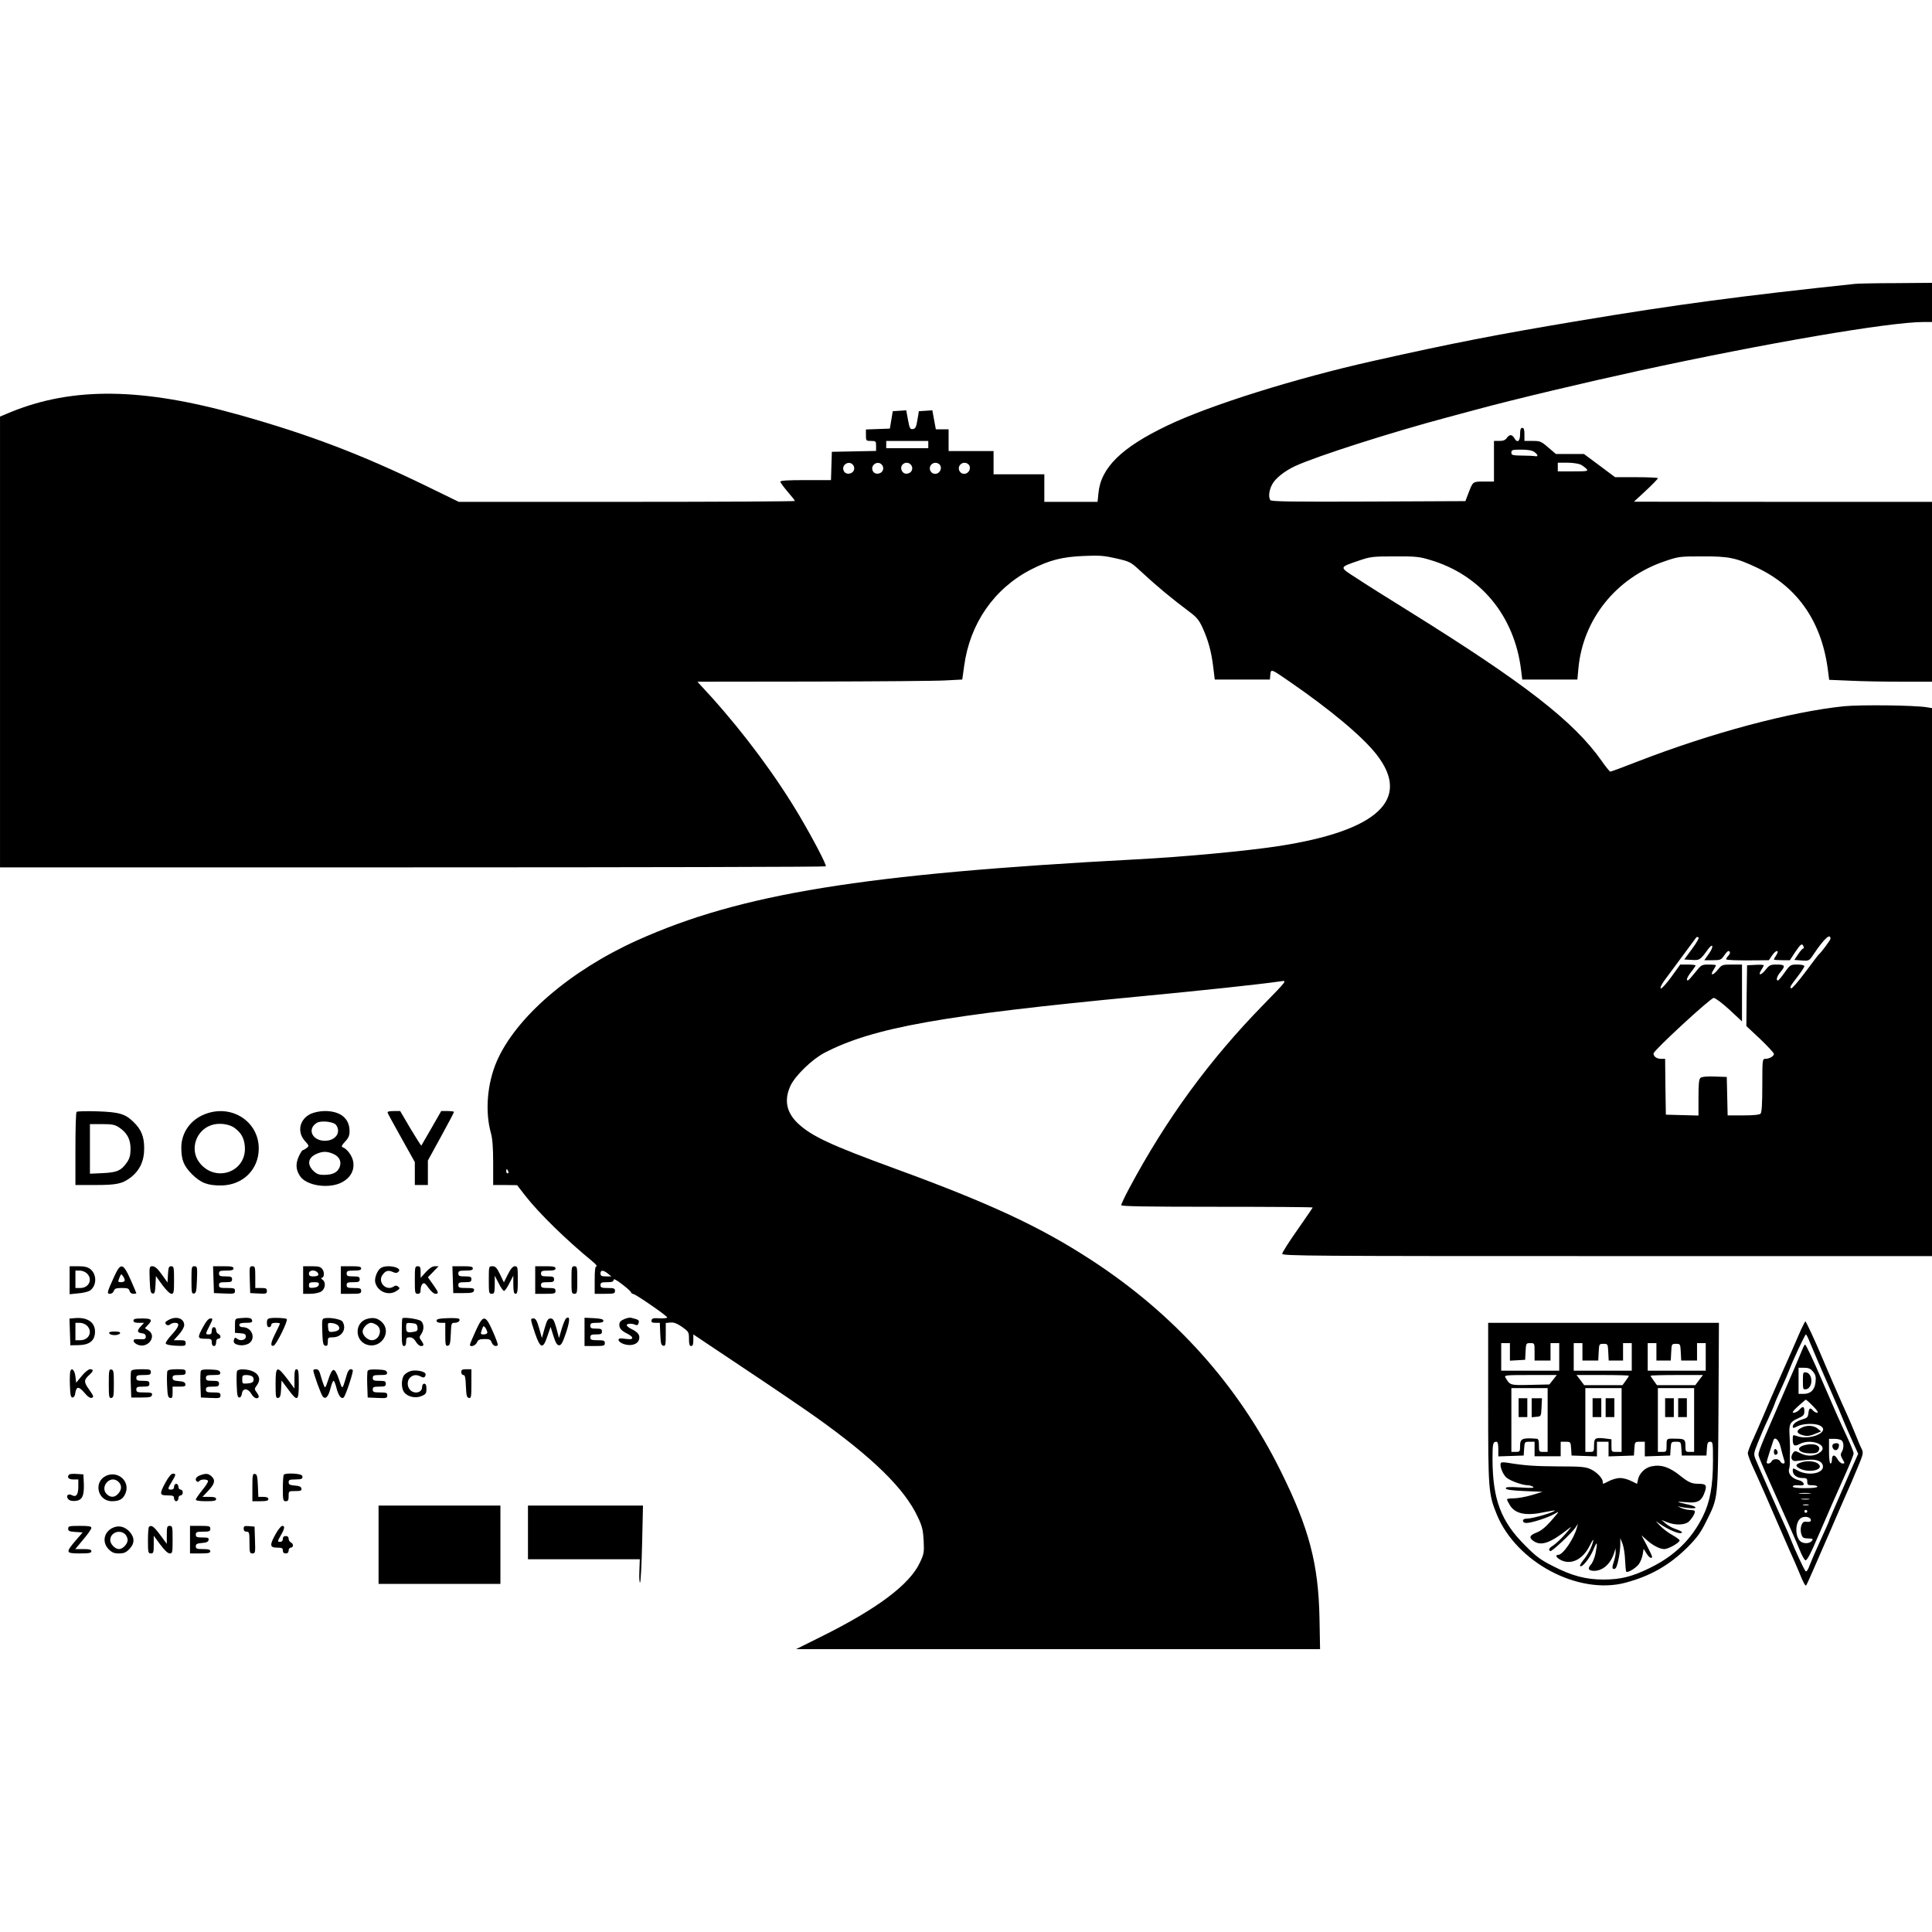 <?xml version="1.0" standalone="no"?>
<!DOCTYPE svg PUBLIC "-//W3C//DTD SVG 20010904//EN"
 "http://www.w3.org/TR/2001/REC-SVG-20010904/DTD/svg10.dtd">
<svg version="1.0" xmlns="http://www.w3.org/2000/svg"
 width="1332pt" height="1332pt" viewBox="0 0 1332 1332"
 preserveAspectRatio="xMidYMid meet">
<g transform="translate(0,1332) scale(0.1,-0.1)"
fill="#000000" stroke="none">
<path d="M12790 11363 c-783 -83 -1236 -143 -1900 -254 -574 -96 -868 -153
-1425 -278 -535 -120 -1123 -304 -1417 -445 -316 -151 -459 -291 -475 -467
l-6 -59 -183 0 -184 0 0 95 0 95 -175 0 -175 0 0 80 0 80 -155 0 -155 0 0 75
0 75 -44 0 -44 0 -12 65 -12 66 -46 -3 -47 -3 -10 -60 c-8 -50 -14 -61 -31
-63 -19 -3 -23 4 -34 63 l-12 66 -46 -3 -47 -3 -10 -60 -10 -60 -82 -3 -83 -3
0 -39 c0 -39 1 -40 35 -40 33 0 35 -2 35 -35 l0 -34 -152 -3 -153 -3 -3 -97
-3 -98 -174 0 c-122 0 -175 -3 -175 -11 0 -6 23 -37 50 -69 28 -32 50 -60 50
-64 0 -3 -521 -6 -1158 -6 l-1159 0 -234 114 c-443 215 -804 352 -1278 485
-671 189 -1149 195 -1579 19 l-72 -30 0 -1554 0 -1554 2843 0 c1564 0 2847 3
2850 7 8 7 -85 185 -181 348 -161 272 -380 567 -606 818 l-98 107 799 1 c439
1 850 4 913 8 l114 6 13 92 c39 294 207 536 462 667 126 64 213 87 363 93 109
5 141 2 224 -17 95 -22 99 -24 169 -89 111 -103 210 -185 338 -281 47 -35 64
-56 87 -106 40 -88 61 -164 74 -269 l11 -90 190 0 190 0 3 33 c4 41 4 42 128
-44 285 -196 505 -380 602 -503 246 -311 12 -530 -678 -635 -216 -33 -650 -74
-980 -91 -1880 -100 -2724 -237 -3437 -558 -463 -209 -837 -531 -969 -836 -65
-152 -81 -343 -40 -491 11 -38 16 -101 16 -207 l0 -153 83 0 82 -1 55 -71 c92
-119 284 -307 465 -455 22 -18 34 -33 28 -33 -10 0 -13 -26 -13 -95 l0 -95 70
0 c63 0 70 2 70 20 0 17 -7 20 -50 20 -43 0 -50 3 -50 20 0 17 7 20 45 20 34
0 45 4 45 16 0 10 19 1 60 -31 33 -25 60 -50 60 -54 0 -5 8 -11 18 -13 24 -7
231 -150 232 -161 0 -5 -24 -7 -52 -6 -43 3 -54 0 -56 -14 -3 -13 4 -17 27
-17 l30 0 3 -77 c3 -65 6 -78 21 -81 15 -3 17 6 17 77 l0 80 33 3 c23 2 44 -6
79 -30 46 -33 48 -36 48 -83 0 -37 4 -49 15 -49 11 0 15 11 15 40 l0 40 347
-232 c191 -127 416 -280 499 -339 393 -280 611 -493 702 -689 30 -63 36 -89
40 -162 4 -81 2 -92 -26 -151 -71 -152 -294 -319 -683 -512 l-171 -85 1806 0
1807 0 -4 213 c-7 375 -72 621 -267 1014 -294 594 -731 1081 -1305 1455 -354
231 -703 393 -1360 633 -435 159 -569 221 -663 309 -80 75 -98 162 -52 261 34
71 149 182 235 227 334 173 807 258 2170 388 449 43 817 82 979 105 39 6 39 5
-120 -158 -377 -385 -674 -793 -928 -1268 -31 -58 -56 -111 -56 -118 0 -8 171
-11 660 -11 363 0 660 -2 660 -5 0 -2 -47 -71 -105 -154 -58 -82 -105 -156
-105 -165 0 -15 197 -16 2240 -16 l2240 0 0 1889 0 1889 -37 6 c-87 14 -453
18 -569 7 -369 -38 -916 -184 -1426 -382 -97 -38 -181 -69 -186 -69 -4 0 -31
33 -59 73 -191 272 -529 535 -1326 1031 -144 89 -309 193 -366 231 -121 78
-122 72 24 122 74 25 92 27 240 27 139 1 171 -2 240 -23 351 -102 586 -385
632 -761 l8 -65 190 0 190 0 7 76 c31 340 261 626 594 739 96 33 104 34 259
34 184 1 233 -9 381 -79 284 -136 450 -381 489 -726 l6 -46 142 -6 c78 -4 238
-7 355 -7 l212 0 0 620 0 620 -1027 0 -1028 1 83 77 c45 42 82 80 82 85 0 4
-66 7 -147 7 l-148 0 -107 80 -108 80 -96 0 -97 0 -53 45 c-48 42 -56 45 -108
45 l-56 0 0 45 c0 33 -4 45 -15 45 -11 0 -15 -12 -15 -45 0 -49 -20 -62 -40
-25 -6 11 -17 20 -25 20 -8 0 -20 -9 -27 -20 -9 -14 -24 -20 -50 -20 l-38 0 0
-140 0 -140 -69 0 c-78 0 -76 1 -107 -80 l-21 -55 -668 -3 c-528 -2 -670 0
-677 10 -14 22 -9 67 12 107 21 42 88 95 160 128 150 69 664 233 1050 336 52
14 145 39 205 55 250 68 752 187 1115 266 864 188 1725 336 1963 336 l57 0 0
135 0 135 -247 -2 c-137 0 -264 -3 -283 -5z m-6390 -1108 l0 -25 -145 0 -145
0 0 25 0 25 145 0 145 0 0 -25z m4178 -51 c26 -18 29 -34 5 -29 -10 2 -51 4
-90 4 -66 1 -73 3 -73 21 0 18 7 20 68 20 45 0 75 -5 90 -16z m-4700 -86 c18
-18 14 -46 -7 -58 -23 -12 -47 -5 -55 16 -15 38 34 70 62 42z m200 0 c18 -18
14 -46 -7 -58 -23 -12 -47 -5 -55 16 -15 38 34 70 62 42z m200 0 c18 -18 14
-46 -7 -58 -25 -13 -48 -4 -56 21 -12 38 35 65 63 37z m202 -3 c15 -19 4 -52
-21 -60 -38 -12 -65 35 -37 63 16 16 43 15 58 -3z m200 0 c15 -19 4 -52 -21
-60 -38 -12 -65 35 -37 63 16 16 43 15 58 -3z m4219 1 c15 -8 33 -22 40 -30
12 -14 3 -16 -93 -16 l-106 0 0 30 0 30 65 0 c38 0 78 -6 94 -14z m1721 -3268
c0 -9 -63 -94 -80 -108 -4 -3 -46 -58 -94 -123 -48 -64 -92 -115 -97 -111 -11
7 -8 13 48 86 24 31 43 61 43 67 0 6 -20 11 -48 11 -47 0 -50 -1 -88 -55 -21
-30 -42 -55 -46 -55 -16 0 -7 30 17 58 36 43 32 52 -24 52 -45 0 -52 -3 -79
-37 -33 -41 -55 -40 -28 1 9 14 16 28 16 31 0 3 -26 5 -57 3 l-58 -3 -3 -209
-2 -210 95 -89 c52 -50 95 -96 95 -103 0 -16 -31 -34 -59 -34 -20 0 -21 -5
-21 -183 0 -129 -4 -187 -12 -195 -8 -8 -49 -12 -120 -12 l-107 0 -3 133 -3
132 -83 3 c-53 2 -89 -1 -98 -9 -11 -9 -14 -41 -14 -136 l0 -124 -112 3 -113
3 -3 193 -2 192 -28 0 c-30 0 -52 16 -52 37 0 20 393 383 415 383 11 0 59 -36
108 -81 l87 -81 0 196 0 196 -69 0 c-68 0 -70 -1 -99 -37 -33 -41 -55 -40 -28
1 9 14 16 28 16 31 0 3 -22 5 -50 5 -48 0 -51 -2 -91 -52 -23 -29 -45 -54 -50
-56 -18 -7 -8 21 21 58 17 21 30 41 30 44 0 3 -24 6 -53 6 l-53 0 -62 -86
c-34 -47 -67 -82 -72 -79 -6 4 5 28 27 58 35 48 212 287 219 296 1 1 8 1 14
-1 7 -2 -12 -36 -43 -78 l-55 -75 51 -3 c55 -3 58 -2 113 74 35 47 41 18 6
-31 l-32 -45 58 0 c54 0 58 2 81 35 16 24 27 33 34 26 7 -7 5 -17 -8 -31 -10
-11 -16 -22 -14 -24 5 -6 80 -8 199 -7 l95 1 24 35 c26 38 52 38 27 -1 -9 -13
-16 -26 -16 -29 0 -3 25 -5 55 -5 l55 0 36 55 c39 58 48 64 58 40 3 -8 2 -15
-3 -15 -5 0 -20 -18 -34 -39 l-26 -39 51 -4 c50 -3 51 -3 81 42 73 109 117
149 117 108z m-9116 -1603 c3 -8 1 -15 -4 -15 -6 0 -10 7 -10 15 0 8 2 15 4
15 2 0 6 -7 10 -15z m686 -705 l25 -20 -37 0 c-31 0 -38 4 -38 20 0 25 18 25
50 0z"/>
<path d="M528 5654 c-5 -4 -8 -119 -8 -256 l0 -248 133 0 c152 0 190 8 249 53
62 48 93 115 92 202 0 80 -21 130 -76 182 -56 54 -98 66 -248 71 -74 2 -138 1
-142 -4z m293 -107 c55 -37 79 -81 79 -147 0 -43 -6 -65 -22 -90 -42 -61 -69
-73 -168 -78 l-90 -4 0 171 0 171 84 0 c70 0 88 -4 117 -23z"/>
<path d="M1414 5639 c-100 -38 -163 -127 -164 -229 0 -87 16 -127 74 -186 61
-60 108 -78 202 -77 148 2 257 109 258 253 1 188 -187 310 -370 239z m204 -96
c46 -34 65 -70 70 -127 14 -175 -200 -253 -311 -114 -76 95 -22 240 99 266 49
10 109 0 142 -25z"/>
<path d="M2143 5641 c-77 -36 -97 -123 -42 -186 31 -34 31 -36 13 -50 -11 -8
-23 -15 -27 -15 -4 0 -17 -20 -28 -45 -22 -50 -19 -90 9 -133 44 -68 203 -91
292 -42 58 32 85 83 75 142 -7 40 -43 89 -74 99 -9 3 -4 15 18 38 24 25 31 42
31 73 0 87 -63 138 -170 138 -33 0 -72 -8 -97 -19z m174 -77 c37 -51 -4 -109
-77 -109 -88 0 -125 82 -55 124 29 17 115 8 132 -15z m-22 -198 c45 -19 62
-54 46 -94 -15 -36 -48 -52 -107 -52 -37 0 -51 6 -75 29 -44 45 -34 91 24 116
41 18 70 18 112 1z"/>
<path d="M2673 5647 c2 -7 46 -86 96 -176 l91 -163 0 -79 0 -79 45 0 45 0 0
85 0 84 90 164 c50 91 90 167 90 171 0 3 -20 6 -44 6 l-44 0 -67 -117 c-37
-65 -69 -119 -70 -121 -2 -2 -35 51 -75 117 l-71 121 -45 0 c-33 0 -45 -4 -41
-13z"/>
<path d="M480 4494 l0 -97 58 6 c32 2 68 11 80 18 49 31 52 112 5 149 -19 15
-41 20 -84 20 l-59 0 0 -96z m120 46 c41 -41 13 -100 -47 -100 l-33 0 0 60 0
60 30 0 c17 0 39 -9 50 -20z"/>
<path d="M786 4516 c-49 -108 -51 -116 -27 -116 11 0 22 9 26 20 5 16 15 20
55 20 39 0 49 -3 53 -20 3 -12 14 -20 26 -20 12 0 21 2 21 4 0 2 -18 44 -39
92 -53 119 -69 122 -115 20z m74 -23 c0 -7 -11 -13 -24 -13 -23 0 -24 2 -13
30 11 28 13 29 24 13 7 -9 13 -23 13 -30z"/>
<path d="M1032 4498 c3 -78 6 -93 20 -96 14 -3 17 7 20 59 l3 61 44 -61 c27
-36 52 -61 63 -61 16 0 18 10 18 95 0 88 -2 95 -20 95 -16 0 -19 -8 -22 -56
l-3 -56 -40 56 c-28 39 -47 56 -63 56 -22 0 -23 -2 -20 -92z"/>
<path d="M1320 4494 c0 -86 2 -95 18 -92 14 3 17 17 20 96 3 87 2 92 -18 92
-19 0 -20 -6 -20 -96z"/>
<path d="M1472 4498 l3 -93 73 -3 c67 -3 72 -1 72 18 0 18 -6 20 -55 20 -48 0
-55 2 -55 20 0 17 7 20 45 20 38 0 45 3 45 20 0 17 -7 20 -45 20 -38 0 -45 3
-45 20 0 17 7 20 50 20 38 0 50 4 50 15 0 12 -14 15 -70 15 l-71 0 3 -92z"/>
<path d="M1722 4498 l3 -93 58 -3 c52 -3 57 -1 57 18 0 17 -6 20 -40 20 l-40
0 0 75 c0 69 -2 75 -20 75 -20 0 -21 -5 -18 -92z"/>
<path d="M2090 4495 l0 -95 48 0 c26 0 58 6 72 13 32 16 40 65 14 84 -10 7
-13 13 -7 13 18 0 22 37 6 59 -12 17 -25 21 -74 21 l-59 0 0 -95z m99 52 c14
-18 4 -27 -31 -27 -21 0 -28 5 -28 20 0 24 41 28 59 7z m9 -84 c-2 -12 -14
-19 -36 -21 -27 -3 -32 0 -32 17 0 17 6 21 36 21 28 0 35 -3 32 -17z"/>
<path d="M2350 4495 l0 -95 70 0 c63 0 70 2 70 20 0 17 -7 20 -50 20 -43 0
-50 3 -50 20 0 17 7 20 45 20 38 0 45 3 45 20 0 17 -7 20 -45 20 -38 0 -45 3
-45 20 0 17 7 20 50 20 38 0 50 4 50 15 0 12 -14 15 -70 15 l-70 0 0 -95z"/>
<path d="M2627 4579 c-25 -15 -47 -70 -40 -100 15 -63 90 -95 144 -61 26 16
28 20 15 31 -11 9 -19 10 -34 0 -49 -31 -108 29 -77 78 21 32 41 38 72 24 19
-9 29 -9 39 0 35 29 -74 54 -119 28z"/>
<path d="M2860 4495 c0 -88 1 -95 20 -95 15 0 20 7 20 29 0 16 6 34 14 40 10
9 19 3 41 -29 16 -22 36 -40 46 -40 26 0 24 9 -16 65 l-35 49 37 38 37 38 -26
0 c-17 0 -37 -13 -62 -40 l-36 -40 0 40 c0 33 -3 40 -20 40 -19 0 -20 -7 -20
-95z"/>
<path d="M3122 4498 l3 -93 70 0 c58 0 70 3 73 18 3 14 -5 17 -52 17 -49 0
-56 2 -56 20 0 17 7 20 45 20 38 0 45 3 45 20 0 17 -7 20 -45 20 -38 0 -45 3
-45 20 0 17 7 20 50 20 38 0 50 4 50 15 0 12 -14 15 -70 15 l-71 0 3 -92z"/>
<path d="M3370 4495 c0 -88 1 -95 20 -95 18 0 20 7 21 63 l0 62 27 -52 c14
-29 31 -53 37 -53 6 0 23 24 37 53 l27 52 0 -62 c1 -49 4 -63 16 -63 12 0 15
17 15 95 0 88 -1 95 -20 95 -14 0 -28 -16 -48 -55 l-28 -56 -27 56 c-22 45
-31 55 -52 55 -25 0 -25 0 -25 -95z"/>
<path d="M3690 4495 l0 -95 70 0 c63 0 70 2 70 20 0 17 -7 20 -50 20 -43 0
-50 3 -50 20 0 17 7 20 45 20 38 0 45 3 45 20 0 17 -7 20 -45 20 -38 0 -45 3
-45 20 0 17 7 20 50 20 38 0 50 4 50 15 0 12 -14 15 -70 15 l-70 0 0 -95z"/>
<path d="M3940 4495 c0 -88 1 -95 20 -95 19 0 20 7 20 95 0 88 -1 95 -20 95
-19 0 -20 -7 -20 -95z"/>
<path d="M512 4232 l-33 -3 3 -92 3 -92 58 1 c76 2 112 32 112 94 0 65 -55
101 -143 92z m88 -52 c41 -41 13 -100 -47 -100 l-33 0 0 60 0 60 30 0 c17 0
39 -9 50 -20z"/>
<path d="M1173 4225 c-18 -8 -33 -18 -33 -24 0 -16 21 -24 33 -12 6 6 21 11
34 11 36 0 28 -27 -23 -82 -25 -27 -44 -54 -41 -61 2 -7 29 -13 70 -15 62 -3
67 -1 67 18 0 17 -6 20 -41 20 l-41 0 36 40 c20 22 36 51 36 64 0 43 -47 63
-97 41z"/>
<path d="M1653 4232 c-32 -3 -33 -4 -33 -52 l0 -49 38 -3 c29 -2 37 -7 37 -23
0 -24 -38 -33 -60 -15 -12 10 -16 9 -21 -3 -8 -23 1 -34 36 -41 20 -3 42 0 61
9 57 30 29 115 -38 115 -14 0 -23 6 -23 15 0 11 12 15 46 15 37 0 45 3 42 17
-3 17 -25 21 -85 15z"/>
<path d="M1863 4232 c-18 -3 -23 -10 -23 -33 0 -19 5 -29 15 -29 8 0 15 7 15
15 0 10 10 15 30 15 17 0 30 -2 30 -5 0 -3 -13 -32 -30 -65 -34 -67 -38 -93
-14 -88 18 3 102 174 91 184 -7 7 -81 11 -114 6z"/>
<path d="M2242 4232 c-22 -3 -23 -6 -20 -95 3 -78 6 -92 21 -95 13 -3 17 3 17
27 0 29 3 31 34 31 63 0 99 58 67 109 -10 15 -81 29 -119 23z m92 -54 c14 -22
1 -35 -39 -40 -27 -3 -30 0 -33 30 -3 32 -2 33 29 30 18 -2 37 -11 43 -20z"/>
<path d="M2534 4228 c-95 -24 -90 -162 7 -182 92 -18 158 92 94 157 -30 29
-58 36 -101 25z m64 -44 c42 -29 18 -104 -35 -104 -28 0 -63 33 -63 60 0 25
34 60 58 60 10 0 28 -7 40 -16z"/>
<path d="M2774 4231 c-2 -2 -4 -46 -4 -98 0 -76 3 -93 15 -93 10 0 15 10 15
30 0 25 4 30 24 30 17 0 31 -10 43 -30 9 -16 25 -30 35 -30 22 0 23 9 2 38
-14 20 -14 24 0 44 21 30 20 71 -1 90 -16 14 -119 29 -129 19z m104 -62 c3
-23 -1 -27 -30 -32 -42 -6 -48 -2 -48 34 0 29 2 30 38 27 32 -3 37 -7 40 -29z"/>
<path d="M3083 4232 c-56 -2 -73 -6 -73 -17 0 -10 10 -15 30 -15 l30 0 0 -81
c0 -71 2 -80 18 -77 14 3 17 16 20 81 3 74 4 77 27 77 25 0 43 17 29 28 -5 4
-42 6 -81 4z"/>
<path d="M3904 4232 c-6 -4 -20 -36 -31 -72 l-19 -65 -18 68 c-16 56 -23 67
-40 67 -18 0 -25 -12 -41 -67 l-19 -68 -19 68 c-15 52 -24 67 -38 67 -24 0
-24 0 9 -100 37 -109 56 -114 86 -22 l22 64 20 -64 c15 -47 25 -63 39 -63 14
0 25 19 48 88 27 83 28 116 1 99z"/>
<path d="M4030 4138 l0 -98 70 0 c63 0 70 2 70 20 0 17 -7 20 -50 20 -43 0
-50 3 -50 20 0 17 7 20 40 20 33 0 40 3 40 20 0 17 -7 20 -40 20 -33 0 -40 3
-40 20 0 17 7 20 45 20 32 0 45 4 45 14 0 11 -17 15 -65 18 l-65 3 0 -97z"/>
<path d="M4303 4225 c-24 -10 -33 -20 -33 -38 0 -27 13 -41 62 -66 17 -9 29
-20 27 -26 -4 -10 -11 -10 -69 -3 -40 5 -31 -25 12 -39 49 -16 96 -1 104 33 8
29 -8 50 -54 72 -19 9 -33 22 -31 27 4 11 36 12 60 1 12 -5 18 -1 22 13 5 20
0 23 -53 36 -8 2 -30 -2 -47 -10z"/>
<path d="M920 4215 c0 -11 11 -15 37 -15 l36 0 -21 -23 c-29 -31 -28 -45 6
-49 19 -2 27 -9 27 -23 0 -17 -6 -20 -43 -18 -36 2 -43 -1 -40 -15 2 -9 18
-21 36 -26 67 -19 123 63 67 100 l-26 17 21 22 c34 36 26 45 -40 45 -47 0 -60
-3 -60 -15z"/>
<path d="M1401 4173 c-42 -76 -40 -83 14 -83 41 0 45 -2 45 -25 0 -16 6 -25
15 -25 9 0 15 9 15 25 0 16 6 25 15 25 8 0 15 6 15 14 0 8 -7 16 -15 20 -8 3
-15 15 -15 26 0 11 -7 20 -15 20 -9 0 -15 -9 -15 -25 0 -18 -5 -25 -20 -25
-25 0 -25 1 5 60 24 48 24 50 6 50 -13 0 -29 -18 -50 -57z"/>
<path d="M3280 4145 c-22 -48 -40 -91 -40 -96 0 -19 37 -8 48 15 8 19 18 24
52 24 34 1 42 -3 50 -24 9 -22 29 -31 42 -18 3 3 -12 44 -33 92 -53 120 -67
121 -119 7z m80 -12 c0 -7 -11 -13 -24 -13 -24 0 -24 2 -14 32 10 29 12 30 25
13 7 -11 13 -25 13 -32z"/>
<path d="M12417 4153 c-14 -32 -41 -94 -60 -138 -19 -44 -65 -147 -102 -230
-36 -82 -79 -181 -95 -220 -16 -38 -47 -109 -69 -158 -23 -48 -41 -96 -41
-106 0 -10 16 -54 36 -97 38 -82 125 -279 176 -399 16 -38 49 -113 72 -165 24
-52 55 -124 70 -160 29 -72 43 -97 49 -90 4 5 51 111 172 390 36 85 83 191
102 235 20 44 56 127 79 184 40 94 42 105 30 130 -8 14 -27 60 -44 103 -17 42
-41 98 -53 125 -40 87 -140 316 -174 398 -42 101 -113 255 -118 255 -2 0 -15
-26 -30 -57z m62 -90 c23 -56 75 -177 161 -373 23 -52 55 -126 70 -165 16 -38
45 -106 65 -149 l36 -79 -45 -101 c-131 -300 -156 -357 -156 -362 0 -3 -25
-60 -56 -127 -31 -67 -65 -146 -76 -175 -13 -36 -23 -51 -30 -44 -10 10 -79
159 -103 222 -7 19 -26 64 -43 100 -43 93 -177 397 -197 446 -16 40 -15 42 14
117 17 43 48 115 70 161 21 46 42 94 46 107 4 13 25 62 47 109 22 47 46 103
54 125 22 60 108 245 115 245 3 0 16 -26 28 -57z"/>
<path d="M12431 4028 c-13 -33 -90 -214 -149 -348 -150 -345 -163 -376 -157
-397 3 -13 37 -94 76 -180 142 -318 178 -399 206 -467 15 -38 33 -71 40 -73
11 -4 36 44 95 182 51 119 137 315 189 430 27 61 49 117 49 125 0 8 -20 58
-44 110 -48 102 -102 224 -171 385 -62 146 -114 255 -120 255 -3 0 -9 -10 -14
-22z m69 -165 c18 -22 21 -37 17 -73 -6 -53 -34 -80 -83 -80 l-34 0 0 90 0 90
39 0 c31 0 44 -6 61 -27z m0 -238 c29 -29 39 -45 28 -45 -8 0 -21 7 -28 15
-19 23 -28 18 -32 -17 -3 -28 -8 -34 -39 -43 -42 -12 -69 -32 -69 -51 0 -12 6
-11 33 3 37 19 122 22 155 4 77 -41 -71 -106 -162 -71 -25 9 -26 8 -26 -25 0
-43 12 -50 49 -30 78 40 200 -9 142 -56 -36 -29 -88 -33 -134 -10 -40 20 -43
20 -55 4 -21 -29 -11 -58 18 -56 14 2 50 5 80 8 63 7 103 -9 108 -42 7 -51
-99 -71 -171 -33 -36 20 -37 20 -37 1 0 -30 28 -51 66 -51 30 0 34 -3 34 -25
0 -22 4 -25 35 -25 19 0 35 -4 35 -10 0 -6 -35 -10 -85 -10 -54 0 -85 4 -85
11 0 6 12 10 28 9 44 -3 52 -1 46 14 -3 8 -18 18 -33 21 -44 10 -74 43 -67 74
4 14 6 32 6 39 -1 11 -1 26 1 105 0 17 -1 59 -3 92 -5 76 3 92 58 116 38 17
44 24 44 49 0 35 -10 38 -35 10 -10 -11 -27 -20 -38 -20 -14 0 -8 10 30 45 26
24 50 44 53 45 3 0 26 -20 50 -45z m-224 -280 c6 -27 17 -65 22 -82 9 -27 8
-33 -4 -33 -8 0 -17 7 -20 15 -4 8 -17 15 -30 15 -14 0 -27 -7 -30 -15 -6 -16
-34 -21 -34 -7 0 4 9 37 21 73 11 35 23 70 25 77 9 31 38 6 50 -43z m422 43
c15 -15 15 -53 0 -78 -10 -16 -9 -25 5 -50 17 -29 17 -30 0 -30 -10 0 -26 14
-35 31 -20 34 -38 31 -38 -7 0 -13 -4 -24 -10 -24 -6 0 -10 35 -10 85 l0 85
38 0 c21 0 43 -5 50 -12z m-221 -365 c-20 -2 -52 -2 -70 0 -17 2 0 4 38 4 39
0 53 -2 32 -4z m-4 -40 c-13 -2 -35 -2 -50 0 -16 2 -5 4 22 4 28 0 40 -2 28
-4z m-5 -40 c-10 -2 -26 -2 -35 0 -10 3 -2 5 17 5 19 0 27 -2 18 -5z m-8 -43
c0 -5 -4 -10 -10 -10 -5 0 -10 5 -10 10 0 6 5 10 10 10 6 0 10 -4 10 -10z m25
-61 c0 -9 -9 -13 -27 -11 -22 3 -30 -2 -38 -23 -6 -16 -7 -40 -2 -58 7 -26 14
-32 38 -33 45 -2 47 -3 34 -19 -17 -20 -63 -19 -82 3 -37 42 -28 140 14 159
27 12 63 2 63 -18z"/>
<path d="M12430 3800 c0 -58 1 -61 22 -58 14 2 26 14 32 31 13 37 -3 81 -32
85 -21 3 -22 0 -22 -58z"/>
<path d="M12421 3477 c-35 -17 -37 -35 -6 -47 36 -14 60 -13 103 6 l37 15 -24
20 c-26 22 -75 25 -110 6z"/>
<path d="M12452 3359 c-79 -16 -57 -59 30 -59 36 0 50 4 57 19 18 32 -27 53
-87 40z"/>
<path d="M12423 3239 c-45 -13 -49 -26 -14 -44 65 -33 169 -8 129 31 -19 19
-75 26 -115 13z"/>
<path d="M12230 3310 c0 -19 11 -26 23 -14 8 8 -3 34 -14 34 -5 0 -9 -9 -9
-20z"/>
<path d="M12636 3361 c-10 -16 6 -42 23 -39 9 2 17 13 19 26 3 16 -2 22 -17
22 -11 0 -22 -4 -25 -9z"/>
<path d="M10260 3650 c0 -602 2 -629 59 -770 135 -331 562 -558 887 -472 175
47 304 121 430 246 65 66 89 99 127 176 84 169 81 141 85 793 l3 577 -795 0
-796 0 0 -550z m150 349 l0 -60 53 3 52 3 3 58 c3 56 4 57 32 57 30 0 30 0 30
-60 l0 -60 55 0 55 0 0 60 0 60 30 0 30 0 0 -95 0 -95 -200 0 -200 0 0 95 0
95 30 0 30 0 0 -61z m500 1 l0 -60 55 0 54 0 3 58 c3 56 3 57 33 57 30 0 30
-1 33 -57 l3 -58 49 0 50 0 0 60 0 60 30 0 30 0 0 -95 0 -95 -200 0 -200 0 0
95 0 95 30 0 30 0 0 -60z m510 0 l0 -60 50 0 49 0 3 58 c3 56 3 57 33 57 30 0
30 -1 33 -58 l3 -57 54 0 55 0 0 60 0 60 30 0 30 0 0 -95 0 -95 -200 0 -200 0
0 95 0 95 30 0 30 0 0 -60z m-712 -192 l-26 -33 -132 -3 c-141 -3 -139 -3
-171 51 -9 16 2 17 172 17 l182 0 -25 -32z m522 27 c0 -3 -10 -19 -22 -35
l-22 -30 -132 0 -132 0 -26 35 -27 35 180 0 c100 0 181 -2 181 -5z m484 -30
l-26 -35 -132 0 -132 0 -22 30 c-12 16 -22 32 -22 35 0 3 81 5 181 5 l180 0
-27 -35z m-1044 -275 l0 -220 -30 0 c-29 0 -30 2 -30 45 0 36 -4 45 -17 46
-99 7 -113 1 -113 -51 0 -38 -2 -40 -30 -40 l-30 0 0 220 0 220 125 0 125 0 0
-220z m510 0 l0 -220 -35 0 c-35 0 -35 0 -35 44 l0 43 -47 6 c-65 7 -73 2 -73
-49 0 -42 -1 -44 -30 -44 l-30 0 0 220 0 220 125 0 125 0 0 -220z m500 0 l0
-220 -30 0 c-28 0 -30 2 -30 39 0 47 -5 51 -62 52 -69 2 -68 3 -68 -46 0 -43
-1 -45 -30 -45 l-30 0 0 220 0 220 125 0 125 0 0 -220z m-1350 -200 l0 -51 88
3 87 3 3 48 c3 46 4 47 38 47 l34 0 0 -50 0 -50 90 0 90 0 0 50 0 50 34 0 c34
0 35 -1 38 -47 l3 -48 88 -3 87 -3 0 51 0 50 40 0 40 0 0 -50 0 -51 88 3 87 3
3 48 c3 46 4 47 38 47 l34 0 0 -50 0 -51 88 3 87 3 3 48 c3 46 4 47 37 47 33
0 34 -1 37 -47 l3 -48 85 0 85 0 3 48 c3 39 6 47 23 47 18 0 19 -8 19 -129 0
-174 -20 -286 -70 -386 -78 -158 -195 -272 -365 -355 -122 -60 -201 -80 -321
-80 -120 0 -218 26 -346 92 -86 43 -118 67 -193 143 -167 166 -224 317 -225
596 0 107 3 119 27 119 9 0 13 -15 13 -50z"/>
<path d="M10470 3615 l0 -65 30 0 30 0 0 65 0 65 -30 0 -30 0 0 -65z"/>
<path d="M10560 3614 l0 -65 33 3 c32 3 32 3 35 66 l3 62 -36 0 -35 0 0 -66z"/>
<path d="M10980 3615 l0 -65 30 0 30 0 0 65 0 65 -30 0 -30 0 0 -65z"/>
<path d="M11070 3615 l0 -65 30 0 30 0 0 65 0 65 -30 0 -30 0 0 -65z"/>
<path d="M11480 3615 l0 -65 30 0 30 0 0 65 0 65 -30 0 -30 0 0 -65z"/>
<path d="M11570 3615 l0 -65 30 0 30 0 0 65 0 65 -30 0 -30 0 0 -65z"/>
<path d="M10349 3235 c-14 -13 11 -81 38 -103 29 -23 110 -52 147 -52 12 0 28
-5 36 -11 11 -8 -14 -9 -89 -4 -82 5 -102 3 -99 -7 3 -9 39 -14 129 -18 l124
-5 -75 -23 c-41 -12 -96 -22 -122 -22 -27 0 -48 -3 -48 -7 0 -5 9 -23 20 -41
37 -60 112 -75 240 -47 36 7 66 12 68 11 9 -9 -150 -56 -190 -56 -18 0 -28 -5
-28 -15 0 -9 9 -15 24 -15 35 0 150 37 194 63 36 21 35 20 -21 -45 -41 -47
-72 -72 -103 -84 -50 -19 -55 -36 -19 -60 52 -34 114 -12 235 83 30 24 28 20
-15 -30 -28 -32 -65 -67 -82 -79 -33 -20 -40 -32 -25 -42 10 -6 151 127 175
164 l16 25 -8 -30 c-21 -76 -96 -185 -128 -185 -23 0 -14 -19 17 -35 72 -37
153 3 201 100 18 37 27 48 23 30 -9 -41 -38 -96 -70 -134 -14 -18 -24 -35 -20
-38 13 -13 67 54 91 112 27 65 31 58 15 -26 -6 -29 -20 -63 -31 -75 -26 -28
-18 -44 22 -44 61 0 116 51 139 128 l8 27 1 -26 c1 -15 -6 -45 -13 -67 -10
-29 -12 -44 -4 -48 5 -4 14 0 19 7 13 22 29 105 30 157 l0 47 16 -40 c8 -22
16 -73 17 -112 2 -40 5 -75 8 -79 10 -9 64 23 86 51 11 14 23 44 27 66 l7 41
19 -31 c17 -29 39 -42 39 -23 0 4 -16 39 -36 77 l-37 70 29 -26 c45 -42 96
-69 128 -69 29 0 106 44 106 60 0 5 -24 22 -52 38 -29 16 -66 45 -83 63 l-30
32 30 -20 c50 -34 113 -63 137 -63 29 0 13 14 -32 29 -19 6 -48 22 -65 36
l-30 26 39 -16 c59 -23 128 -20 153 8 27 29 44 63 36 71 -3 3 -20 6 -37 6 -17
1 -44 8 -61 16 -16 8 -21 11 -10 8 11 -4 41 -9 68 -11 68 -8 59 12 -13 26 -33
7 -60 14 -60 16 0 2 26 1 58 -2 71 -7 98 6 118 52 26 62 20 75 -32 75 -51 0
-71 9 -129 55 -75 61 -134 80 -201 65 -44 -10 -82 -48 -91 -91 -3 -16 -6 -29
-7 -29 -1 0 -19 9 -41 20 -22 11 -55 20 -75 20 -20 0 -53 -9 -75 -20 -47 -24
-45 -24 -45 -6 0 24 -42 68 -84 87 -35 16 -68 19 -221 19 -164 1 -236 6 -350
25 -22 4 -43 4 -46 0z"/>
<path d="M753 4128 c2 -7 19 -13 37 -13 18 0 35 6 38 13 2 8 -9 12 -38 12 -29
0 -40 -4 -37 -12z"/>
<path d="M485 3867 c-3 -7 -5 -52 -3 -98 2 -67 6 -84 18 -84 8 0 17 11 18 25
8 53 23 55 63 9 25 -30 41 -40 53 -36 14 6 11 13 -19 56 -39 54 -38 67 4 105
26 24 27 36 2 36 -11 0 -36 -20 -58 -47 l-38 -46 -5 43 c-5 43 -25 64 -35 37z"/>
<path d="M750 3780 c0 -91 2 -101 18 -98 15 3 17 16 17 98 0 82 -2 95 -17 98
-16 3 -18 -7 -18 -98z"/>
<path d="M904 3867 c-3 -8 -4 -52 -2 -98 l3 -84 70 0 c58 0 70 3 73 18 3 14
-5 17 -52 17 -49 0 -56 2 -56 20 0 17 7 20 45 20 38 0 45 3 45 20 0 17 -7 20
-45 20 -38 0 -45 3 -45 20 0 17 7 20 50 20 43 0 50 3 50 20 0 18 -7 20 -65 20
-46 0 -67 -4 -71 -13z"/>
<path d="M1154 3867 c-3 -8 -4 -51 -2 -98 3 -70 6 -84 21 -87 14 -3 17 4 17
37 l0 41 46 0 c38 0 45 3 42 18 -2 12 -15 18 -46 20 -34 3 -42 7 -42 23 0 16
7 19 45 19 38 0 45 3 45 20 0 18 -7 20 -60 20 -41 0 -62 -4 -66 -13z"/>
<path d="M1384 3867 c-2 -7 -4 -52 -2 -98 l3 -84 68 -3 c62 -3 67 -1 67 18 0
17 -6 20 -50 20 -43 0 -50 3 -50 20 0 17 7 20 45 20 38 0 45 3 45 20 0 17 -7
20 -45 20 -38 0 -45 3 -45 20 0 17 7 20 51 20 43 0 50 3 47 18 -3 14 -16 18
-66 20 -46 2 -64 -1 -68 -11z"/>
<path d="M1634 3867 c-3 -8 -4 -52 -2 -98 2 -67 6 -84 18 -84 9 0 16 11 18 28
5 38 42 37 65 -3 17 -29 40 -39 51 -22 2 4 -4 18 -14 32 -17 23 -17 24 2 51
41 55 -7 107 -100 108 -18 1 -35 -5 -38 -12z m104 -36 c8 -5 12 -17 10 -27 -2
-14 -13 -20 -41 -22 -35 -3 -37 -2 -37 27 0 27 3 31 28 31 15 0 33 -4 40 -9z"/>
<path d="M1900 3779 c0 -90 2 -100 18 -97 13 3 18 15 20 62 l3 58 46 -61 c64
-87 73 -83 73 39 0 82 -3 100 -15 100 -12 0 -15 -14 -15 -66 l0 -67 -50 67
c-71 93 -80 89 -80 -35z"/>
<path d="M2160 3873 c0 -20 54 -170 66 -182 19 -21 38 -1 53 59 7 27 16 50 21
50 4 0 13 -22 20 -50 13 -52 34 -80 50 -64 14 14 69 181 62 188 -15 16 -32 2
-42 -35 -6 -23 -16 -53 -21 -68 -10 -25 -12 -23 -32 39 -14 41 -27 65 -37 65
-10 0 -23 -23 -36 -65 -21 -62 -22 -64 -32 -39 -6 15 -16 45 -22 68 -8 30 -16
41 -30 41 -11 0 -20 -3 -20 -7z"/>
<path d="M2534 3867 c-2 -7 -4 -52 -2 -98 l3 -84 68 -3 c62 -3 67 -1 67 18 0
17 -6 20 -50 20 -43 0 -50 3 -50 20 0 17 7 20 45 20 38 0 45 3 45 20 0 17 -7
20 -45 20 -38 0 -45 3 -45 20 0 17 7 20 51 20 43 0 50 3 47 18 -3 14 -16 18
-66 20 -46 2 -64 -1 -68 -11z"/>
<path d="M2833 3868 c-18 -5 -39 -18 -48 -30 -19 -29 -19 -87 0 -115 23 -33
80 -46 121 -28 30 12 34 19 34 49 0 25 -4 36 -15 36 -9 0 -15 -9 -15 -24 0
-38 -54 -50 -83 -18 -22 24 -21 65 1 85 22 20 45 21 74 6 16 -8 22 -8 29 2 4
8 5 17 0 22 -15 15 -67 23 -98 15z"/>
<path d="M3180 3860 c0 -11 7 -20 15 -20 11 0 15 -18 17 -77 3 -65 6 -78 21
-81 15 -3 17 7 17 97 l0 101 -35 0 c-28 0 -35 -4 -35 -20z"/>
<path d="M477 3154 c-18 -18 -5 -34 28 -34 l35 0 0 -48 c0 -56 -14 -76 -43
-61 -26 15 -46 -4 -27 -26 9 -11 26 -15 49 -13 47 4 62 33 59 118 l-3 65 -45
3 c-25 2 -49 0 -53 -4z"/>
<path d="M733 3146 c-91 -41 -61 -176 39 -176 52 0 77 15 93 54 34 81 -49 158
-132 122z m79 -38 c27 -22 30 -53 7 -81 -23 -31 -54 -35 -81 -10 -53 48 18
135 74 91z"/>
<path d="M1142 3101 c-44 -81 -43 -91 13 -91 38 0 45 -3 45 -20 0 -11 7 -20
15 -20 8 0 15 9 15 20 0 11 7 20 15 20 8 0 15 9 15 20 0 11 -7 20 -15 20 -8 0
-15 9 -15 20 0 11 -7 20 -15 20 -8 0 -15 -9 -15 -20 0 -13 -7 -20 -20 -20 -26
0 -25 6 5 55 29 48 30 55 7 55 -11 0 -29 -21 -50 -59z"/>
<path d="M1378 3148 c-28 -10 -37 -31 -19 -43 5 -3 12 -1 16 5 8 12 52 13 59
1 4 -5 -14 -34 -39 -64 -25 -31 -45 -60 -45 -66 0 -7 27 -11 70 -11 56 0 70 3
70 15 0 11 -12 15 -47 15 l-47 0 36 38 c47 49 55 75 29 101 -23 23 -41 25 -83
9z"/>
<path d="M1740 3066 l0 -96 55 0 c42 0 55 3 55 15 0 10 -11 15 -35 15 l-34 0
-3 77 c-3 65 -6 78 -20 81 -16 3 -18 -6 -18 -92z"/>
<path d="M1957 3153 c-4 -3 -7 -46 -7 -95 0 -81 2 -88 20 -88 16 0 20 7 20 35
0 35 0 35 46 35 38 0 45 3 42 18 -2 12 -15 18 -46 20 -34 3 -42 7 -42 23 0 16
7 19 43 19 48 0 58 5 50 26 -5 15 -113 21 -126 7z"/>
<path d="M2610 2670 l0 -270 420 0 420 0 0 270 0 270 -420 0 -420 0 0 -270z"/>
<path d="M3640 2755 l0 -185 386 0 385 0 -3 -85 c-2 -46 1 -80 5 -76 4 4 11
126 14 269 l6 262 -396 0 -397 0 0 -185z"/>
<path d="M470 2781 c0 -17 8 -20 50 -23 l50 -3 -50 -58 c-69 -81 -67 -87 30
-87 64 0 80 3 80 15 0 12 -13 15 -56 15 l-55 0 55 66 c31 36 56 72 56 80 0 11
-17 14 -80 14 -73 0 -80 -2 -80 -19z"/>
<path d="M774 2785 c-59 -30 -71 -99 -25 -146 23 -23 38 -29 71 -29 33 0 48 6
71 29 38 38 39 80 2 121 -34 37 -77 46 -119 25z m88 -42 c10 -9 18 -27 18 -40
0 -28 -33 -63 -60 -63 -26 0 -60 34 -60 62 0 50 63 76 102 41z"/>
<path d="M1027 2793 c-4 -3 -7 -46 -7 -95 0 -81 2 -88 20 -88 18 0 20 7 20 61
l0 61 45 -61 c29 -39 52 -61 65 -61 19 0 20 7 20 95 0 88 -1 95 -20 95 -18 0
-20 -7 -20 -62 l0 -62 -46 62 c-43 58 -61 71 -77 55z"/>
<path d="M1310 2705 l0 -95 70 0 c56 0 70 3 70 15 0 11 -12 15 -50 15 -43 0
-50 3 -50 19 0 16 8 20 42 23 31 2 44 8 46 21 3 14 -4 17 -42 17 -39 0 -46 3
-46 20 0 17 7 20 50 20 43 0 50 3 50 20 0 18 -7 20 -70 20 l-70 0 0 -95z"/>
<path d="M1680 2781 c0 -14 6 -21 20 -21 18 0 20 -7 20 -75 0 -69 2 -75 20
-75 20 0 21 5 18 93 l-3 92 -37 3 c-33 3 -38 0 -38 -17z"/>
<path d="M1901 2745 c-43 -77 -42 -95 9 -95 33 0 40 -3 40 -20 0 -13 7 -20 20
-20 13 0 20 7 20 20 0 11 7 20 15 20 8 0 15 7 15 15 0 9 -7 18 -15 21 -8 4
-15 15 -15 25 0 12 -7 19 -20 19 -13 0 -20 -7 -20 -20 0 -13 -7 -20 -19 -20
-19 0 -19 2 4 43 28 48 31 67 11 67 -8 0 -28 -25 -45 -55z"/>
</g>
</svg>
